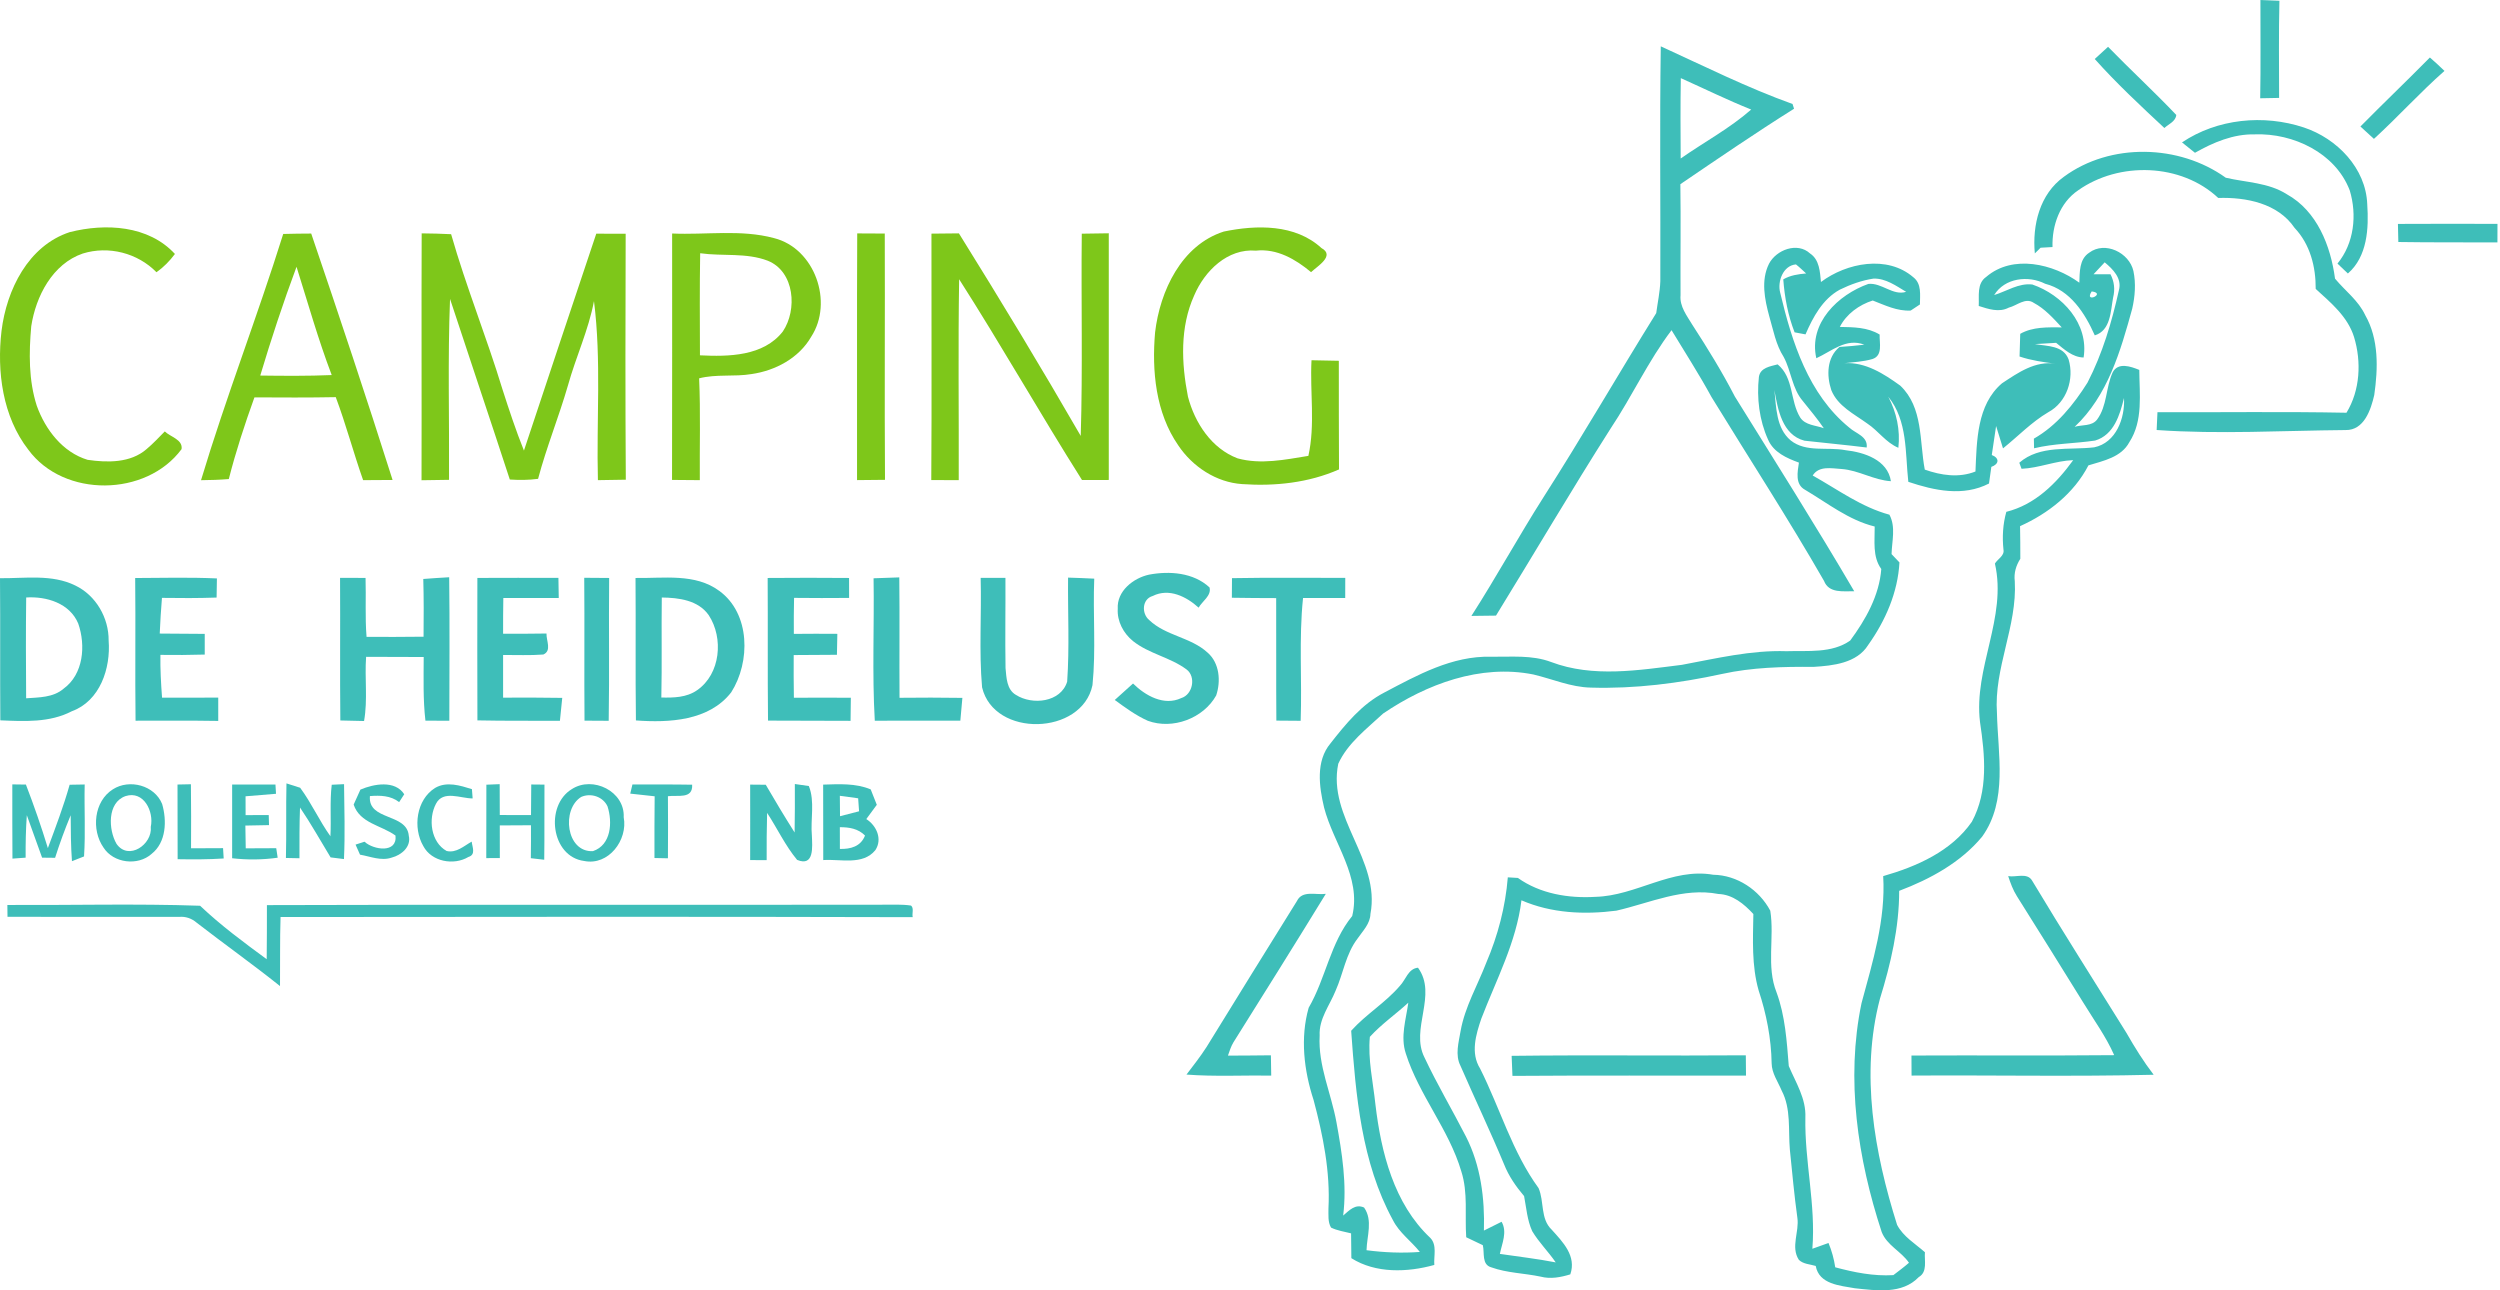 <svg xmlns="http://www.w3.org/2000/svg" width="217" height="112" viewBox="0 0 217 112" fill="none">
<path d="M99.732 49.88C101.515 49.544 103.591 49.694 104.987 50.989C105.177 51.699 104.352 52.184 104.041 52.744C102.979 51.782 101.472 51.024 100.059 51.73C99.124 51.995 99.069 53.253 99.752 53.821C101.184 55.191 103.37 55.309 104.822 56.65C105.859 57.554 105.982 59.132 105.564 60.367C104.451 62.36 101.784 63.354 99.633 62.565C98.596 62.103 97.672 61.421 96.761 60.758C97.29 60.28 97.818 59.803 98.347 59.329C99.416 60.383 101.034 61.302 102.537 60.592C103.539 60.284 103.831 58.738 102.995 58.11C101.579 57.053 99.736 56.753 98.347 55.648C97.515 54.977 96.954 53.928 97.021 52.843C96.927 51.316 98.363 50.18 99.732 49.88Z" fill="#3EBEB9"/>
<path d="M0 50.188C2.182 50.211 4.506 49.821 6.538 50.823C8.329 51.683 9.45 53.632 9.43 55.605C9.619 58.004 8.684 60.844 6.234 61.736C4.309 62.738 2.123 62.612 0.028 62.525C-0.004 58.41 0.036 54.299 0 50.188ZM2.273 51.861C2.237 54.776 2.249 57.692 2.269 60.612C3.377 60.529 4.608 60.556 5.508 59.787C7.256 58.525 7.453 56.015 6.79 54.121C6.052 52.358 4.04 51.75 2.273 51.861Z" fill="#3EBEB9"/>
<path d="M11.734 50.172C14.098 50.16 16.465 50.101 18.828 50.207C18.824 50.621 18.808 51.454 18.801 51.868C17.222 51.924 15.64 51.92 14.058 51.896C13.979 52.926 13.904 53.959 13.865 54.993C15.167 55.009 16.469 55.013 17.771 55.021C17.771 55.617 17.771 56.216 17.771 56.816C16.488 56.855 15.206 56.863 13.924 56.844C13.904 58.087 13.975 59.325 14.066 60.56C15.691 60.556 17.317 60.56 18.943 60.553C18.943 61.227 18.943 61.902 18.943 62.577C16.552 62.537 14.157 62.557 11.766 62.557C11.714 58.43 11.781 54.299 11.734 50.172Z" fill="#3EBEB9"/>
<path d="M29.517 50.156C30.251 50.156 30.988 50.16 31.73 50.164C31.782 51.868 31.679 53.577 31.817 55.281C33.466 55.285 35.116 55.289 36.765 55.266C36.781 53.596 36.788 51.928 36.741 50.255C37.491 50.195 38.236 50.148 38.99 50.105C39.041 54.255 39.006 58.41 39.002 62.561C38.308 62.557 37.617 62.553 36.927 62.553C36.714 60.718 36.773 58.872 36.777 57.029C35.108 57.021 33.443 57.021 31.778 57.013C31.643 58.868 31.931 60.738 31.6 62.584C30.914 62.569 30.227 62.553 29.541 62.537C29.497 58.41 29.544 54.283 29.517 50.156Z" fill="#3EBEB9"/>
<path d="M41.436 50.164C43.78 50.152 46.127 50.156 48.471 50.16C48.479 50.74 48.487 51.32 48.499 51.904C46.893 51.912 45.291 51.912 43.689 51.904C43.673 52.938 43.665 53.975 43.669 55.009C44.924 55.013 46.179 55.009 47.437 54.989C47.406 55.601 47.915 56.481 47.161 56.812C46.001 56.903 44.833 56.844 43.669 56.852C43.665 58.087 43.665 59.322 43.669 60.556C45.382 60.549 47.09 60.545 48.803 60.576C48.736 61.239 48.668 61.902 48.601 62.565C46.214 62.553 43.827 62.581 41.44 62.529C41.416 58.406 41.436 54.283 41.436 50.164Z" fill="#3EBEB9"/>
<path d="M50.712 50.152C51.431 50.156 52.153 50.164 52.875 50.168C52.831 54.303 52.906 58.434 52.835 62.565C52.137 62.561 51.434 62.557 50.736 62.553C50.701 58.418 50.748 54.287 50.712 50.152Z" fill="#3EBEB9"/>
<path d="M55.163 50.168C57.597 50.211 60.343 49.738 62.438 51.292C65.137 53.261 65.149 57.459 63.468 60.095C61.543 62.577 58.075 62.746 55.198 62.533C55.143 58.41 55.198 54.291 55.163 50.168ZM57.443 51.864C57.404 54.757 57.467 57.653 57.404 60.545C58.465 60.568 59.605 60.549 60.509 59.909C62.545 58.505 62.821 55.384 61.519 53.399C60.608 52.093 58.911 51.88 57.443 51.864Z" fill="#3EBEB9"/>
<path d="M66.633 50.168C68.988 50.144 71.344 50.152 73.699 50.168C73.699 50.744 73.699 51.324 73.703 51.9C72.109 51.912 70.519 51.916 68.925 51.896C68.901 52.938 68.897 53.979 68.905 55.021C70.164 55.009 71.422 55.005 72.681 55.017C72.669 55.621 72.657 56.228 72.646 56.836C71.395 56.848 70.144 56.855 68.893 56.859C68.885 58.09 68.889 59.329 68.909 60.564C70.555 60.553 72.204 60.556 73.853 60.564C73.845 61.231 73.837 61.898 73.829 62.569C71.442 62.561 69.051 62.553 66.664 62.549C66.621 58.422 66.66 54.295 66.633 50.168Z" fill="#3EBEB9"/>
<path d="M75.826 50.195C76.571 50.168 77.313 50.14 78.059 50.117C78.098 53.6 78.055 57.084 78.079 60.568C79.897 60.545 81.716 60.549 83.535 60.576C83.476 61.235 83.421 61.894 83.358 62.553C80.884 62.573 78.41 62.541 75.932 62.561C75.692 58.446 75.893 54.319 75.826 50.195Z" fill="#3EBEB9"/>
<path d="M85.121 50.156C85.836 50.156 86.554 50.156 87.272 50.16C87.288 52.768 87.236 55.376 87.28 57.984C87.359 58.805 87.374 59.854 88.187 60.32C89.608 61.223 92.074 60.971 92.63 59.168C92.839 56.165 92.677 53.147 92.709 50.136C93.466 50.16 94.224 50.188 94.981 50.227C94.855 53.304 95.139 56.402 94.828 59.468C93.92 63.843 86.281 64.052 85.244 59.661C84.968 56.504 85.208 53.324 85.121 50.156Z" fill="#3EBEB9"/>
<path d="M106.937 50.184C110.215 50.124 113.494 50.164 116.769 50.16C116.765 50.744 116.765 51.324 116.765 51.908C115.542 51.904 114.323 51.904 113.104 51.908C112.733 55.447 113.025 59.014 112.898 62.565C112.192 62.557 111.49 62.553 110.788 62.549C110.76 59.002 110.788 55.459 110.772 51.916C109.489 51.916 108.207 51.904 106.925 51.884C106.929 51.316 106.933 50.748 106.937 50.184Z" fill="#3EBEB9"/>
<path d="M1.069 68.085C1.46 68.089 1.854 68.093 2.249 68.1C2.947 69.915 3.587 71.754 4.155 73.616C4.829 71.797 5.52 69.982 6.045 68.116C6.372 68.112 7.023 68.097 7.351 68.093C7.303 70.172 7.43 72.259 7.295 74.338C7.035 74.441 6.506 74.646 6.246 74.749C6.147 73.419 6.143 72.089 6.135 70.764C5.63 71.975 5.181 73.206 4.782 74.457C4.498 74.457 3.934 74.449 3.654 74.445C3.212 73.218 2.774 71.987 2.328 70.76C2.241 71.987 2.217 73.214 2.225 74.445C1.941 74.465 1.369 74.508 1.081 74.528C1.065 72.377 1.069 70.231 1.069 68.085Z" fill="#3EBEB9"/>
<path d="M9.801 68.511C11.241 67.588 13.423 68.171 14.074 69.789C14.492 71.229 14.437 73.119 13.154 74.121C11.967 75.183 9.848 74.926 8.988 73.573C7.911 72.038 8.148 69.548 9.801 68.511ZM10.89 69.103C9.292 69.671 9.406 72.03 10.116 73.249C11.162 74.741 13.249 73.289 13.087 71.77C13.375 70.452 12.48 68.59 10.89 69.103Z" fill="#3EBEB9"/>
<path d="M15.408 68.097C15.699 68.093 16.279 68.081 16.571 68.073C16.599 69.927 16.587 71.778 16.583 73.632C17.511 73.628 18.434 73.624 19.361 73.62C19.373 73.845 19.4 74.291 19.416 74.516C18.087 74.603 16.753 74.603 15.419 74.579C15.419 72.421 15.411 70.259 15.408 68.097Z" fill="#3EBEB9"/>
<path d="M20.15 68.1C21.405 68.096 22.655 68.096 23.91 68.096C23.922 68.298 23.946 68.7 23.957 68.901C23.078 68.972 22.194 69.047 21.314 69.118C21.314 69.663 21.318 70.207 21.318 70.752C21.989 70.748 22.659 70.748 23.326 70.748C23.334 70.969 23.342 71.403 23.35 71.62C22.667 71.632 21.981 71.644 21.298 71.659C21.31 72.318 21.318 72.973 21.33 73.636C22.21 73.632 23.093 73.628 23.977 73.624C24.009 73.833 24.072 74.244 24.103 74.449C22.794 74.634 21.464 74.646 20.15 74.496C20.142 72.362 20.154 70.231 20.15 68.1Z" fill="#3EBEB9"/>
<path d="M24.818 74.472C24.873 72.314 24.814 70.156 24.865 67.998C25.161 68.093 25.757 68.282 26.053 68.377C27.039 69.706 27.714 71.237 28.68 72.587C28.759 71.095 28.617 69.6 28.795 68.116C29.063 68.104 29.596 68.081 29.864 68.065C29.888 70.231 29.959 72.401 29.856 74.567C29.564 74.532 28.984 74.461 28.696 74.421C27.816 72.977 26.992 71.494 26.041 70.093C25.985 71.561 25.993 73.028 25.993 74.496C25.701 74.492 25.11 74.48 24.818 74.472Z" fill="#3EBEB9"/>
<path d="M31.284 68.538C32.46 68.037 34.283 67.702 35.088 68.941C34.977 69.111 34.757 69.454 34.646 69.623C33.904 69.047 32.997 69.032 32.109 69.099C31.92 71.265 35.321 70.555 35.483 72.547C35.707 73.502 34.839 74.224 34.007 74.437C33.092 74.757 32.152 74.342 31.249 74.184C31.15 73.968 30.961 73.529 30.862 73.312C31.056 73.249 31.442 73.123 31.636 73.06C32.429 73.782 34.496 74.09 34.33 72.527C33.103 71.628 31.241 71.47 30.697 69.837C30.894 69.403 31.087 68.972 31.284 68.538Z" fill="#3EBEB9"/>
<path d="M37.767 68.392C38.773 67.805 39.941 68.179 40.963 68.499C40.978 68.7 41.01 69.103 41.026 69.304C39.984 69.308 38.473 68.558 37.846 69.761C37.151 71.067 37.388 73.096 38.765 73.865C39.609 74.066 40.268 73.427 40.943 73.052C40.994 73.534 41.326 74.184 40.655 74.386C39.389 75.143 37.467 74.804 36.745 73.443C35.818 71.849 36.133 69.414 37.767 68.392Z" fill="#3EBEB9"/>
<path d="M42.209 74.484C42.217 72.358 42.217 70.235 42.217 68.112C42.509 68.1 43.085 68.077 43.373 68.065C43.377 68.957 43.377 69.848 43.381 70.744C44.285 70.748 45.188 70.748 46.092 70.748C46.096 69.86 46.1 68.976 46.112 68.093C46.4 68.093 46.972 68.1 47.26 68.104C47.24 70.278 47.272 72.452 47.24 74.626C46.948 74.595 46.368 74.524 46.076 74.492C46.092 73.537 46.092 72.582 46.088 71.632C45.184 71.636 44.285 71.644 43.381 71.647C43.381 72.59 43.385 73.537 43.385 74.48C42.995 74.48 42.6 74.48 42.209 74.484Z" fill="#3EBEB9"/>
<path d="M49.635 68.495C51.454 67.315 54.247 68.692 54.137 70.933C54.516 72.91 52.819 75.163 50.708 74.733C47.832 74.366 47.283 69.923 49.635 68.495ZM50.448 69.174C48.712 70.251 49.138 73.991 51.462 73.881C53.064 73.348 53.174 71.356 52.732 69.99C52.338 69.146 51.288 68.803 50.448 69.174Z" fill="#3EBEB9"/>
<path d="M54.705 68.886C54.753 68.688 54.847 68.29 54.895 68.093C56.623 68.096 58.351 68.081 60.079 68.112C60.15 69.394 58.821 68.992 57.976 69.111C57.988 70.906 57.992 72.701 57.976 74.5C57.684 74.492 57.1 74.484 56.808 74.476C56.808 72.689 56.8 70.906 56.824 69.118C56.118 69.047 55.412 68.968 54.705 68.886Z" fill="#3EBEB9"/>
<path d="M65.114 68.104C65.449 68.108 66.128 68.112 66.467 68.116C67.276 69.509 68.108 70.894 68.972 72.259C68.996 70.854 69 69.454 68.992 68.053C69.296 68.097 69.904 68.183 70.207 68.227C70.748 69.564 70.338 71.123 70.472 72.551C70.507 73.478 70.693 75.262 69.189 74.638C68.156 73.391 67.469 71.908 66.585 70.558C66.546 71.924 66.542 73.293 66.546 74.662C66.187 74.658 65.473 74.658 65.114 74.654C65.11 72.472 65.126 70.29 65.114 68.104Z" fill="#3EBEB9"/>
<path d="M71.45 68.104C72.835 68.065 74.263 67.97 75.577 68.519C75.751 68.965 75.924 69.41 76.106 69.856C75.802 70.27 75.498 70.685 75.195 71.095C76.082 71.659 76.615 72.835 75.98 73.794C74.887 75.135 72.95 74.547 71.458 74.654C71.45 72.472 71.446 70.29 71.45 68.104ZM72.898 69.075C72.902 69.667 72.906 70.255 72.914 70.847C73.466 70.712 74.015 70.57 74.567 70.42C74.54 70.042 74.512 69.667 74.488 69.292C73.96 69.217 73.427 69.146 72.898 69.075ZM72.898 71.801C72.898 72.429 72.898 73.056 72.902 73.687C73.829 73.711 74.713 73.478 75.084 72.527C74.496 71.924 73.703 71.797 72.898 71.801Z" fill="#3EBEB9"/>
<path d="M0.639 78.552C6.214 78.58 11.801 78.426 17.368 78.619C19.16 80.32 21.152 81.795 23.149 83.259C23.164 81.693 23.172 80.13 23.168 78.564C41.006 78.501 58.844 78.56 76.678 78.528C77.479 78.532 78.284 78.485 79.077 78.603C79.349 78.824 79.148 79.29 79.223 79.61C60.935 79.558 42.644 79.582 24.352 79.598C24.289 81.594 24.324 83.595 24.305 85.591C21.937 83.701 19.467 81.945 17.072 80.091C16.646 79.72 16.118 79.535 15.553 79.586C10.586 79.578 5.618 79.598 0.651 79.578C0.647 79.322 0.643 78.809 0.639 78.552Z" fill="#3EBEB9"/>
<path d="M196.205 0C196.753 0.024 197.302 0.043 197.854 0.067C197.787 2.876 197.823 5.689 197.827 8.499C197.278 8.511 196.73 8.518 196.185 8.53C196.24 5.686 196.197 2.845 196.205 0Z" fill="#3EBEB9"/>
<path d="M144.116 24.411C144.143 17.613 144.053 10.815 144.155 4.021C147.939 5.749 151.671 7.619 155.593 9.027C155.625 9.13 155.692 9.335 155.723 9.438C152.382 11.537 149.123 13.766 145.856 15.987C145.903 19.199 145.852 22.411 145.871 25.626C145.781 26.605 146.424 27.402 146.897 28.195C148.211 30.219 149.478 32.275 150.586 34.421C154.07 40.036 157.609 45.619 160.947 51.32C159.997 51.308 158.746 51.517 158.324 50.42C155.218 45.011 151.817 39.779 148.558 34.461C147.477 32.48 146.258 30.586 145.09 28.66C143.062 31.34 141.658 34.413 139.799 37.199C136.39 42.557 133.179 48.029 129.852 53.435C129.142 53.447 128.428 53.455 127.718 53.462C129.884 50.085 131.809 46.566 133.96 43.184C137.333 37.913 140.454 32.488 143.761 27.177C143.883 26.254 144.084 25.342 144.116 24.411ZM145.895 6.782C145.852 9.106 145.871 11.434 145.883 13.758C147.915 12.334 150.133 11.15 152.003 9.509C149.931 8.68 147.931 7.694 145.895 6.782Z" fill="#3EBEB9"/>
<path d="M181.823 5.121C182.206 4.77 182.589 4.415 182.979 4.064C184.925 6.064 186.984 7.958 188.902 9.978C188.843 10.554 188.235 10.764 187.868 11.111C185.793 9.177 183.713 7.236 181.823 5.121Z" fill="#3EBEB9"/>
<path d="M210.914 4.991C211.348 5.362 211.766 5.757 212.181 6.155C210.05 8.029 208.152 10.144 206.057 12.054C205.666 11.695 205.276 11.339 204.885 10.98C206.874 8.964 208.925 7.007 210.914 4.991Z" fill="#3EBEB9"/>
<path d="M189.399 12.361C192.465 10.298 196.489 9.911 199.969 11.063C202.841 12.014 205.363 14.591 205.477 17.731C205.619 19.815 205.489 22.269 203.796 23.74C203.571 23.527 203.118 23.093 202.893 22.88C204.341 21.113 204.601 18.663 203.958 16.528C202.715 13.273 199.058 11.541 195.72 11.663C193.857 11.62 192.113 12.361 190.523 13.261C190.141 12.961 189.774 12.661 189.399 12.361Z" fill="#3EBEB9"/>
<path d="M179.144 15.344C183.188 12.369 189.154 12.519 193.198 15.427C194.97 15.841 196.903 15.845 198.493 16.859C201.125 18.315 202.305 21.349 202.68 24.186C203.548 25.24 204.708 26.08 205.299 27.351C206.495 29.446 206.416 31.979 206.085 34.291C205.793 35.565 205.201 37.361 203.595 37.329C198.134 37.376 192.654 37.708 187.197 37.325C187.213 36.938 187.248 36.165 187.268 35.778C192.737 35.802 198.205 35.715 203.674 35.826C204.861 33.881 204.984 31.407 204.333 29.26C203.78 27.477 202.321 26.281 201.003 25.078C201.015 23.153 200.521 21.207 199.168 19.779C197.716 17.637 194.958 17.108 192.543 17.183C189.324 14.161 183.938 14.003 180.383 16.52C178.785 17.601 178.103 19.578 178.158 21.444C177.897 21.46 177.381 21.488 177.12 21.503C176.994 21.626 176.745 21.87 176.623 21.997C176.394 19.542 177.045 16.848 179.144 15.344Z" fill="#3EBEB9"/>
<path d="M208.14 19.436C211.017 19.428 213.901 19.416 216.781 19.432C216.777 19.968 216.773 20.505 216.777 21.042C213.909 21.026 211.04 21.053 208.176 21.006C208.16 20.481 208.148 19.961 208.14 19.436Z" fill="#3EBEB9"/>
<path d="M153.549 22.896C154.177 21.685 156.015 20.983 157.112 22C157.933 22.545 157.972 23.595 158.059 24.478C160.288 22.809 163.816 22.115 166.08 24.068C166.814 24.64 166.653 25.611 166.649 26.427C166.447 26.558 166.049 26.822 165.848 26.956C164.664 27.019 163.618 26.494 162.553 26.084C161.377 26.455 160.265 27.256 159.697 28.377C160.876 28.4 162.107 28.4 163.153 29.039C163.125 29.773 163.453 30.866 162.522 31.166C161.732 31.395 160.908 31.43 160.099 31.525C161.922 31.411 163.528 32.452 164.944 33.474C166.941 35.368 166.601 38.296 167.071 40.762C168.487 41.263 170.03 41.499 171.47 40.927C171.588 38.284 171.581 35.143 173.77 33.273C175.163 32.354 176.658 31.296 178.426 31.572C177.369 31.434 176.307 31.288 175.297 30.945C175.317 30.286 175.337 29.631 175.356 28.976C176.461 28.353 177.736 28.412 178.959 28.416C178.229 27.627 177.491 26.798 176.532 26.289C175.806 25.788 175.068 26.53 174.358 26.704C173.518 27.149 172.587 26.822 171.754 26.558C171.802 25.69 171.569 24.612 172.405 24.032C174.709 22.056 178.229 22.896 180.486 24.538C180.525 23.622 180.466 22.509 181.338 21.937C182.719 20.896 184.822 21.933 185.181 23.527C185.406 24.601 185.319 25.729 185.078 26.79C184.064 30.472 182.952 34.35 180.079 37.049C180.707 36.855 181.567 37.013 182.021 36.425C182.908 35.242 182.774 33.644 183.374 32.334C183.843 31.411 184.952 31.809 185.69 32.109C185.702 34.212 186.037 36.516 184.826 38.382C184.127 39.696 182.569 39.996 181.275 40.395C180.02 42.821 177.795 44.565 175.341 45.67C175.349 46.613 175.376 47.56 175.364 48.503C174.99 49.087 174.792 49.746 174.883 50.448C175.104 54.354 173.056 57.988 173.336 61.902C173.415 65.461 174.287 69.493 172.058 72.61C170.211 74.855 167.532 76.311 164.849 77.325C164.849 80.521 164.116 83.662 163.177 86.7C161.468 93.206 162.683 100.028 164.668 106.321C165.205 107.339 166.238 107.951 167.083 108.692C167.023 109.422 167.327 110.397 166.55 110.851C165.094 112.362 162.877 112.018 161.002 111.821C159.708 111.588 157.897 111.482 157.605 109.884C157.112 109.734 156.528 109.73 156.142 109.355C155.412 108.235 156.193 106.921 156.011 105.702C155.739 103.737 155.562 101.764 155.36 99.791C155.21 98.079 155.479 96.244 154.65 94.666C154.327 93.889 153.79 93.159 153.778 92.291C153.743 90.144 153.324 88.006 152.65 85.97C152.034 83.816 152.157 81.551 152.192 79.337C151.383 78.462 150.405 77.641 149.154 77.597C146.104 77.01 143.212 78.379 140.304 79.045C137.534 79.404 134.654 79.274 132.062 78.146C131.62 81.776 129.876 85.043 128.582 88.408C128.108 89.797 127.627 91.403 128.471 92.748C130.199 96.189 131.261 99.992 133.549 103.129C134.054 104.297 133.687 105.788 134.69 106.739C135.664 107.816 136.852 109.024 136.303 110.614C135.467 110.87 134.591 111.04 133.723 110.811C132.306 110.511 130.819 110.499 129.45 110.006C128.586 109.773 128.874 108.74 128.708 108.081C128.227 107.852 127.749 107.623 127.268 107.394C127.134 105.489 127.438 103.528 126.842 101.677C125.769 98.031 123.168 95.056 122.024 91.442C121.539 89.99 122.044 88.483 122.241 87.035C121.144 88.041 119.906 88.897 118.903 89.998C118.722 91.959 119.18 93.904 119.385 95.85C119.874 100.012 120.991 104.482 124.147 107.446C124.755 108.069 124.439 109.02 124.498 109.797C122.17 110.448 119.404 110.547 117.298 109.209C117.286 108.491 117.274 107.769 117.274 107.055C116.686 106.905 116.078 106.822 115.534 106.554C115.242 106.057 115.321 105.457 115.309 104.913C115.479 101.721 114.839 98.544 114.019 95.479C113.182 92.918 112.847 90.089 113.593 87.473C115.08 84.912 115.467 81.839 117.372 79.511C118.193 76.11 115.739 73.23 114.93 70.093C114.5 68.282 114.192 66.069 115.486 64.526C116.808 62.837 118.205 61.125 120.146 60.118C123.026 58.599 126.057 56.911 129.418 57.005C131.162 57.029 132.965 56.832 134.638 57.463C138.28 58.84 142.237 58.173 145.986 57.708C148.984 57.151 151.987 56.422 155.06 56.524C156.907 56.465 159.006 56.725 160.596 55.601C161.938 53.79 163.125 51.683 163.295 49.391C162.514 48.306 162.739 46.948 162.723 45.702C160.466 45.145 158.643 43.677 156.682 42.517C155.794 42.04 156.027 40.967 156.146 40.154C155.088 39.767 153.948 39.27 153.47 38.161C152.705 36.481 152.472 34.539 152.673 32.713C152.796 31.908 153.66 31.801 154.299 31.628C155.719 32.792 155.36 34.792 156.26 36.244C156.706 36.923 157.617 36.911 158.308 37.171C157.751 36.35 157.108 35.593 156.493 34.82C155.55 33.731 155.487 32.219 154.824 30.985C154.141 29.919 153.924 28.653 153.573 27.457C153.171 25.985 152.835 24.328 153.549 22.896ZM154.52 25.401C155.538 29.686 156.97 34.228 160.517 37.116C161.077 37.633 162.147 37.873 162.028 38.844C160.229 38.619 158.426 38.457 156.627 38.252C154.686 37.743 154.319 35.53 154.015 33.849C154.181 35.356 154.161 37.155 155.427 38.225C156.773 39.302 158.619 38.769 160.19 39.077C161.803 39.254 163.851 39.913 164.131 41.768C162.64 41.677 161.338 40.817 159.854 40.71C158.99 40.659 157.886 40.403 157.341 41.275C159.527 42.494 161.547 44.009 164.001 44.676C164.569 45.729 164.218 46.964 164.187 48.096C164.36 48.278 164.703 48.637 164.873 48.819C164.731 51.422 163.654 53.885 162.155 55.987C161.176 57.566 159.097 57.783 157.416 57.885C154.761 57.862 152.082 57.925 149.481 58.497C145.741 59.31 141.914 59.799 138.083 59.684C136.351 59.649 134.753 58.935 133.092 58.544C128.491 57.629 123.827 59.377 120.052 61.937C118.639 63.259 116.982 64.494 116.161 66.293C115.198 70.973 119.846 74.654 118.955 79.326C118.931 80.19 118.284 80.809 117.83 81.476C116.816 82.802 116.595 84.506 115.928 85.998C115.415 87.272 114.469 88.44 114.547 89.884C114.398 92.488 115.546 94.895 116.003 97.408C116.489 100.075 116.923 102.798 116.587 105.512C117.112 105.066 117.641 104.467 118.402 104.814C119.183 105.93 118.643 107.284 118.615 108.519C120.15 108.72 121.697 108.783 123.243 108.669C122.49 107.722 121.456 107.004 120.904 105.903C118.169 100.896 117.68 95.049 117.282 89.47C118.568 88.037 120.261 87.035 121.511 85.571C122.024 85.039 122.233 84.076 123.082 83.997C124.798 86.356 122.391 89.312 123.642 91.782C124.739 94.121 126.068 96.351 127.244 98.651C128.527 101.168 128.886 104.021 128.803 106.814C129.312 106.562 129.821 106.297 130.338 106.049C130.851 106.944 130.373 107.919 130.188 108.838C131.805 109.079 133.431 109.261 135.037 109.576C134.398 108.641 133.577 107.84 132.997 106.866C132.559 105.911 132.488 104.838 132.291 103.82C131.584 102.987 130.957 102.084 130.555 101.066C129.359 98.189 128.014 95.376 126.771 92.516C126.285 91.565 126.613 90.484 126.779 89.497C127.15 87.394 128.254 85.532 129.012 83.555C130.018 81.208 130.673 78.702 130.878 76.153C131.099 76.169 131.537 76.193 131.754 76.205C133.683 77.582 136.153 77.988 138.481 77.846C142.005 77.763 145.11 75.301 148.708 75.928C150.78 75.96 152.701 77.242 153.66 79.049C154.035 81.393 153.301 83.875 154.204 86.139C154.958 88.183 155.092 90.381 155.266 92.531C155.877 93.975 156.781 95.364 156.706 97.006C156.635 100.821 157.621 104.573 157.313 108.393C157.779 108.223 158.241 108.053 158.714 107.891C158.994 108.566 159.191 109.272 159.298 110.002C160.943 110.444 162.628 110.784 164.344 110.681C164.798 110.33 165.264 109.99 165.698 109.608C165.023 108.613 163.78 108.097 163.33 106.937C161.247 100.576 160.202 93.699 161.579 87.079C162.549 83.476 163.689 79.823 163.461 76.047C166.368 75.214 169.379 73.892 171.158 71.328C172.599 68.672 172.295 65.548 171.865 62.675C171.293 57.988 174.232 53.596 173.159 48.917C173.396 48.519 174.007 48.239 173.901 47.706C173.786 46.605 173.849 45.496 174.149 44.427C176.639 43.808 178.497 41.957 179.953 39.941C178.422 39.992 176.99 40.627 175.471 40.691L175.274 40.166C177.057 38.611 179.606 39.085 181.776 38.828C183.678 38.438 184.459 36.291 184.364 34.543C184.005 36.015 183.488 37.755 181.855 38.24C180.095 38.501 178.296 38.489 176.556 38.911C176.552 38.702 176.544 38.284 176.54 38.075C178.529 36.942 179.992 35.12 181.196 33.21C182.494 30.7 183.307 27.95 183.918 25.204C184.21 24.167 183.409 23.37 182.687 22.77C182.36 23.113 182.036 23.46 181.717 23.808C182.084 23.808 182.821 23.804 183.188 23.804C183.524 24.443 183.595 25.137 183.417 25.835C183.196 27.015 183.216 28.684 181.827 29.11C180.971 27.181 179.701 25.192 177.527 24.632C176.051 23.878 174.007 24.123 173.092 25.611C174.181 25.279 175.222 24.553 176.406 24.695C179.01 25.591 181.326 28.096 180.857 31.032C179.89 31.008 179.18 30.326 178.47 29.757C177.854 29.789 177.242 29.825 176.631 29.868C177.7 30.057 179.105 29.974 179.555 31.201C180.064 32.894 179.393 34.918 177.795 35.778C176.335 36.639 175.167 37.87 173.861 38.919L173.261 36.978C173.171 37.609 172.981 38.868 172.887 39.495C173.573 39.759 173.53 40.288 172.847 40.525C172.772 41.006 172.705 41.488 172.646 41.969C170.405 43.125 167.903 42.581 165.642 41.823C165.366 39.325 165.595 36.512 163.902 34.437C164.625 35.806 164.952 37.325 164.778 38.868C163.693 38.414 163.038 37.396 162.084 36.765C160.939 35.932 159.519 35.254 158.959 33.869C158.537 32.598 158.56 31.032 159.669 30.116C160.383 30.065 161.105 30.01 161.823 29.919C160.241 29.308 158.994 30.483 157.657 31.095C156.966 28.049 159.543 25.579 162.174 24.644C163.33 24.522 164.309 25.694 165.453 25.331C164.585 24.814 163.678 24.151 162.624 24.182C161.602 24.336 160.62 24.691 159.697 25.141C158.205 25.958 157.369 27.52 156.718 29.024C156.398 28.96 156.082 28.901 155.771 28.846C155.195 27.374 154.907 25.82 154.788 24.249C155.396 23.894 156.082 23.796 156.773 23.736C156.481 23.472 156.197 23.192 155.889 22.951C154.776 23.042 154.263 24.431 154.52 25.401ZM181.559 25.295C180.841 26.392 182.881 25.465 181.559 25.295V25.295Z" fill="#3EBEB9"/>
<path d="M174.311 76.047C174.978 76.173 175.968 75.715 176.386 76.437C179.05 80.88 181.835 85.248 184.57 89.647C185.288 90.902 186.053 92.137 186.937 93.289C179.933 93.459 172.926 93.312 165.923 93.36C165.919 92.78 165.915 92.196 165.915 91.62C171.778 91.592 177.645 91.644 183.512 91.588C182.798 89.971 181.748 88.531 180.829 87.027C178.923 83.942 177.002 80.868 175.073 77.799C174.729 77.258 174.508 76.65 174.311 76.047Z" fill="#3EBEB9"/>
<path d="M112.575 78.209C113.036 77.246 114.248 77.708 115.08 77.585C112.437 81.898 109.75 86.187 107.063 90.472C106.846 90.831 106.724 91.233 106.585 91.628C107.828 91.628 109.071 91.612 110.314 91.6C110.322 92.188 110.33 92.772 110.342 93.36C107.891 93.328 105.433 93.459 102.987 93.273C103.579 92.488 104.194 91.715 104.727 90.882C107.323 86.648 109.955 82.435 112.575 78.209Z" fill="#3EBEB9"/>
<path d="M131.21 91.647C137.984 91.561 144.759 91.655 151.537 91.6C151.541 92.188 151.545 92.776 151.553 93.364C144.794 93.372 138.036 93.336 131.281 93.388C131.253 92.804 131.229 92.228 131.21 91.647Z" fill="#3EBEB9"/>
<path d="M0.132 28.724C0.566 25.173 2.444 21.326 6.062 20.146C9.155 19.365 12.884 19.55 15.184 22.044C14.734 22.651 14.202 23.192 13.582 23.63C11.941 21.957 9.432 21.314 7.19 22.004C4.555 22.904 3.111 25.713 2.712 28.317C2.507 30.618 2.479 33.005 3.194 35.226C3.935 37.286 5.435 39.258 7.605 39.913C9.317 40.166 11.333 40.193 12.718 38.986C13.282 38.513 13.787 37.972 14.304 37.447C14.794 37.933 15.883 38.146 15.76 38.986C12.694 43.133 5.541 43.224 2.464 39.041C0.223 36.161 -0.282 32.255 0.132 28.724Z" fill="#7EC71A"/>
<path d="M24.583 20.308C25.391 20.284 26.204 20.276 27.013 20.272C29.432 27.382 31.811 34.508 34.076 41.661C33.223 41.669 32.371 41.673 31.519 41.677C30.678 39.294 30.031 36.84 29.144 34.472C26.788 34.52 24.437 34.504 22.085 34.492C21.245 36.824 20.471 39.183 19.86 41.582C19.059 41.649 18.254 41.673 17.449 41.681C19.611 34.488 22.341 27.473 24.583 20.308ZM22.59 32.598C24.657 32.626 26.729 32.642 28.793 32.555C27.621 29.473 26.725 26.297 25.739 23.157C24.583 26.266 23.541 29.422 22.59 32.598Z" fill="#7EC71A"/>
<path d="M36.601 20.256C37.453 20.264 38.305 20.284 39.157 20.328C40.452 24.869 42.235 29.256 43.608 33.774C44.184 35.569 44.776 37.361 45.478 39.112C47.557 32.831 49.657 26.558 51.756 20.284C52.604 20.28 53.456 20.28 54.308 20.288C54.285 27.406 54.273 34.52 54.32 41.638C53.511 41.653 52.703 41.665 51.898 41.677C51.764 36.496 52.209 31.288 51.558 26.135C51.085 28.653 49.984 30.988 49.301 33.447C48.512 36.177 47.435 38.816 46.705 41.563C45.892 41.673 45.068 41.677 44.251 41.622C42.543 36.39 40.779 31.174 39.063 25.946C38.858 31.174 39.008 36.414 38.976 41.649C38.179 41.661 37.386 41.673 36.589 41.685C36.609 34.539 36.573 27.398 36.601 20.256Z" fill="#7EC71A"/>
<path d="M80.85 20.28C81.643 20.272 82.436 20.264 83.233 20.256C86.847 26.06 90.391 31.916 93.808 37.838C93.985 31.991 93.835 26.135 93.898 20.284C94.679 20.268 95.461 20.256 96.242 20.249C96.25 27.386 96.25 34.524 96.242 41.661C95.465 41.661 94.691 41.665 93.918 41.665C90.28 35.905 86.922 29.978 83.253 24.238C83.158 30.049 83.237 35.861 83.218 41.677C82.421 41.673 81.627 41.669 80.835 41.669C80.886 34.539 80.838 27.41 80.85 20.28Z" fill="#7EC71A"/>
<path d="M100.262 28.846C100.685 25.263 102.547 21.274 106.224 20.099C109.065 19.511 112.427 19.44 114.703 21.531C115.914 22.194 114.344 23.109 113.8 23.622C112.454 22.502 110.84 21.555 109.014 21.756C106.548 21.551 104.563 23.515 103.66 25.634C102.409 28.388 102.543 31.529 103.115 34.433C103.707 36.702 105.159 38.931 107.428 39.787C109.44 40.339 111.547 39.898 113.567 39.57C114.174 36.859 113.693 34.031 113.839 31.269C114.628 31.276 115.417 31.292 116.21 31.316C116.214 34.461 116.206 37.601 116.226 40.746C113.598 41.906 110.671 42.218 107.826 42.02C105.573 41.874 103.51 40.509 102.271 38.655C100.31 35.826 99.97 32.188 100.262 28.846Z" fill="#7EC71A"/>
<path d="M58.333 41.657C58.353 34.528 58.337 27.398 58.341 20.268C61.28 20.402 64.311 19.893 67.183 20.667C70.726 21.555 72.367 26.234 70.41 29.233C69.345 31.083 67.309 32.168 65.242 32.468C63.734 32.721 62.18 32.456 60.685 32.839C60.815 35.782 60.72 38.734 60.744 41.677C59.939 41.673 59.138 41.665 58.333 41.657ZM60.775 21.981C60.724 24.932 60.748 27.887 60.756 30.842C63.241 30.965 66.267 30.929 67.948 28.775C69.219 26.897 68.986 23.579 66.646 22.632C64.78 21.914 62.724 22.257 60.775 21.981Z" fill="#7EC71A"/>
<path d="M74.391 41.673C74.403 34.535 74.372 27.398 74.407 20.26C75.2 20.264 75.997 20.268 76.798 20.272C76.826 27.398 76.767 34.524 76.818 41.649C76.009 41.661 75.2 41.665 74.391 41.673Z" fill="#7EC71A"/>
</svg>